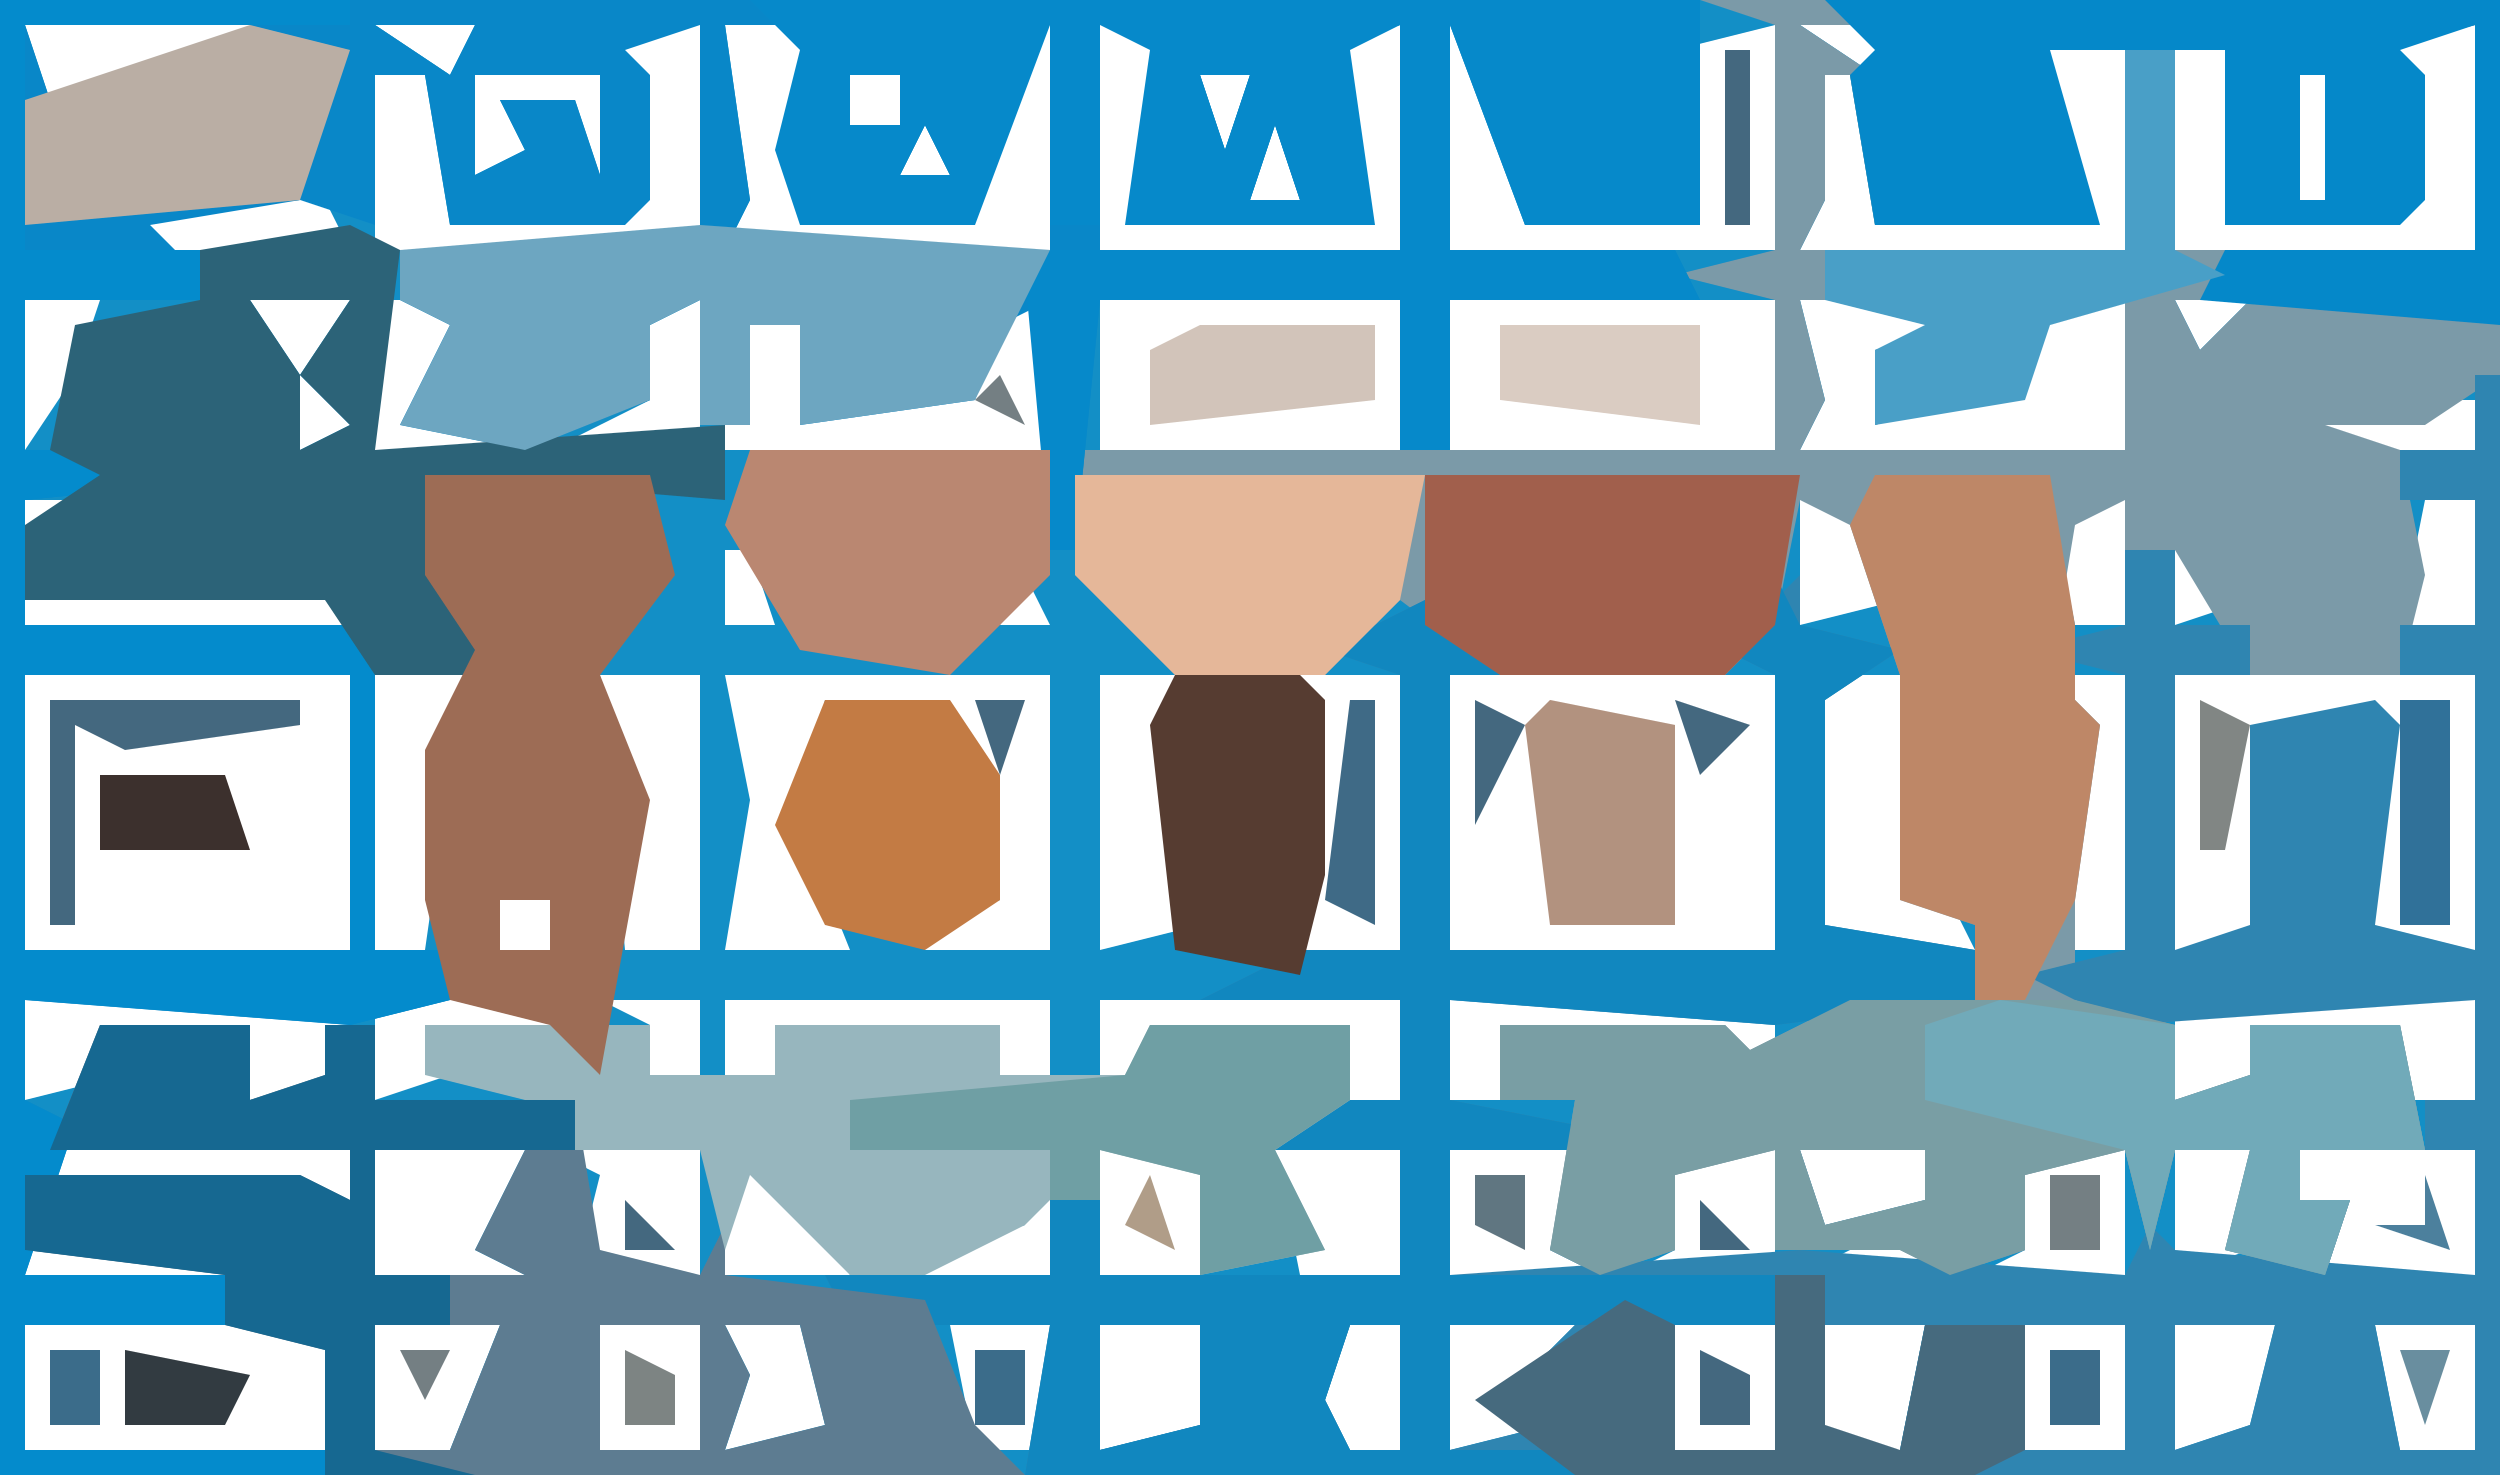 <?xml version="1.0" encoding="UTF-8"?>
<svg version="1.1" xmlns="http://www.w3.org/2000/svg" width="100" height="59">
<path d="M0,0 L100,0 L100,59 L0,59 Z M1,1 L2,4 L10,2 L10,1 Z M13,1 Z M15,1 L18,3 L19,1 Z M29,1 L30,8 L29,10 L42,10 L42,1 L38,2 L40,3 L39,8 L32,9 L33,1 Z M44,1 L44,10 L56,10 L56,1 L52,2 L54,2 L54,8 L46,8 L46,2 L48,1 Z M58,1 L58,10 L71,10 L71,1 L67,2 L68,9 L61,8 L60,3 L62,1 Z M72,1 L75,3 L76,1 Z M87,1 L87,10 L99,10 L99,1 L95,2 L96,3 L96,8 L89,9 L89,2 L91,1 Z M24,1 L25,8 L18,9 L17,3 L15,3 L15,10 L28,10 L28,1 Z M19,3 L19,7 L21,6 L20,4 L23,4 L24,7 L24,3 Z M34,3 L34,5 L36,5 L36,3 Z M48,3 L49,6 L50,3 Z M81,1 L83,8 L75,9 L74,3 L73,3 L73,8 L72,10 L85,10 L85,1 Z M78,3 Z M92,3 L92,8 L93,8 L93,3 Z M13,4 L14,6 Z M37,5 L36,7 L38,7 Z M51,5 L50,8 L52,8 Z M62,5 Z M64,5 Z M76,5 Z M80,5 Z M78,6 L79,8 Z M21,7 Z M12,6 L12,8 L1,9 L1,10 L14,10 Z M91,11 Z M1,12 L1,18 L3,15 L4,12 Z M5,12 Z M10,12 L12,15 L14,12 Z M15,12 L15,18 L21,18 L17,16 L18,14 L21,12 Z M22,12 L26,13 L26,16 L22,18 L28,18 L28,12 Z M29,12 L29,18 L42,18 L42,12 L39,13 L39,15 L32,16 L32,14 L37,13 L37,12 Z M44,12 L44,18 L56,18 L56,12 Z M58,12 L58,18 L71,18 L71,12 Z M72,12 L73,16 L72,18 L85,18 L85,12 L81,13 L81,15 L75,17 L75,14 L80,13 L80,12 Z M87,12 L88,14 L90,12 Z M93,12 Z M98,12 Z M5,15 Z M12,15 L12,18 L14,17 Z M93,16 L86,17 L86,18 L99,18 L99,16 Z M1,20 L1,21 L14,21 L14,20 Z M29,20 Z M72,20 L72,25 L76,24 L75,20 Z M82,20 L83,25 L85,25 L85,20 Z M87,20 L87,25 L90,24 Z M97,20 L96,25 L99,25 L99,20 Z M29,22 L29,25 L31,25 L30,22 Z M41,23 L40,25 L42,25 Z M56,23 Z M13,23 L1,24 L1,25 L14,25 Z M43,24 Z M55,24 Z M1,27 L1,38 L14,38 L14,27 Z M15,27 L15,38 L17,38 L18,31 L19,27 Z M24,27 L25,38 L28,38 L28,27 Z M29,27 L30,32 L29,38 L34,38 L32,33 L33,28 L38,29 L40,36 L37,37 L37,38 L42,38 L42,27 Z M44,27 L44,38 L48,37 L47,27 Z M52,27 L52,38 L56,38 L56,27 Z M58,27 L58,38 L71,38 L71,27 Z M72,27 L72,38 L79,38 L77,34 L77,27 Z M82,27 L83,34 L82,38 L85,38 L85,27 Z M87,27 L87,38 L92,38 L90,37 L91,34 L91,29 L95,29 L95,37 L93,38 L99,38 L99,27 Z M20,36 L20,38 L22,38 L22,36 Z M1,40 L1,44 L5,43 L4,41 L10,41 L10,44 L14,43 L14,40 Z M15,40 L15,44 L18,43 L17,41 L22,42 L22,40 Z M24,40 L26,41 L25,44 L28,44 L28,40 Z M29,40 L29,44 L32,43 L31,41 L40,41 L39,44 L42,44 L42,40 Z M44,40 L44,44 L46,43 L46,42 L54,42 L54,44 L56,44 L56,40 Z M58,40 L58,44 L60,44 L60,41 L69,41 L68,44 L71,43 L71,40 Z M72,40 L73,42 L74,40 Z M77,40 Z M83,40 L85,42 L85,40 Z M87,40 L87,44 L91,43 L90,41 L96,41 L95,44 L99,44 L99,40 Z M21,43 Z M35,43 Z M49,43 Z M64,43 Z M72,43 Z M78,43 Z M84,43 Z M92,43 Z M19,44 Z M23,44 Z M33,44 Z M47,44 Z M52,44 Z M62,44 Z M66,44 Z M1,46 L3,48 L14,48 L14,46 Z M15,46 L15,51 L21,51 L19,50 L21,46 Z M22,46 L24,47 L23,51 L28,51 L28,46 Z M29,46 L29,51 L34,51 L33,48 L31,48 L31,46 Z M35,46 Z M40,46 L41,49 L37,50 L37,51 L42,51 L42,46 Z M44,46 L44,51 L48,51 L49,46 Z M51,46 L52,51 L56,51 L56,46 Z M58,46 L58,51 L64,51 L62,50 L63,46 Z M66,46 L67,50 L65,51 L71,51 L71,46 Z M72,46 L73,49 L77,48 L77,46 Z M80,46 L81,50 L79,51 L85,51 L85,46 Z M87,46 L87,51 L90,50 L90,46 Z M92,46 L92,48 L94,48 L93,51 L99,51 L99,46 Z M1,50 L1,51 L14,51 L14,50 Z M76,49 L72,51 L78,51 Z M1,53 L1,58 L14,58 L14,53 Z M15,53 L15,58 L18,58 L20,53 Z M24,53 L24,58 L28,58 L28,53 Z M29,53 L30,55 L29,58 L33,57 L32,53 Z M38,53 L39,58 L42,58 L42,53 Z M44,53 L44,58 L48,57 L48,53 Z M54,53 L53,56 L54,58 L56,58 L56,53 Z M58,53 L58,58 L62,57 L60,56 L63,53 Z M67,53 L67,58 L71,58 L71,53 Z M72,53 L72,58 L76,58 L77,53 Z M81,53 L81,58 L85,58 L85,53 Z M87,53 L87,58 L90,57 L91,53 Z M95,53 L96,58 L99,58 L99,53 Z " fill="#138FC6" transform="translate(0,0)"/>
<path d="M0,0 L32,0 L32,15 L29,17 L25,17 L28,18 L29,23 L28,27 L22,27 L19,22 L17,22 L17,20 L15,21 L14,27 L16,29 L15,36 L15,40 L19,41 L19,44 L22,43 L22,41 L28,41 L29,46 L24,46 L24,48 L26,48 L25,51 L21,50 L22,46 L19,46 L18,50 L17,46 L13,47 L13,50 L10,51 L8,50 L3,50 L3,46 L-1,47 L-1,50 L-4,51 L-6,50 L-5,44 L-8,44 L-8,41 L1,41 L2,42 L6,40 L11,40 L11,37 L8,36 L8,27 L6,21 L4,20 L3,25 L1,27 L-8,27 L-12,24 L-15,27 L-21,27 L-25,23 L-25,18 L3,18 L3,12 L-1,11 L3,10 L3,1 Z M4,1 L7,3 L8,1 Z M19,1 L19,10 L31,10 L31,1 L27,2 L28,3 L28,8 L21,9 L21,2 L23,1 Z M13,1 L15,8 L7,9 L6,3 L5,3 L5,8 L4,10 L17,10 L17,1 Z M10,3 Z M24,3 L24,8 L25,8 L25,3 Z M8,5 Z M12,5 Z M10,6 L11,8 Z M23,11 Z M4,12 L5,16 L4,18 L17,18 L17,12 L13,13 L13,15 L7,17 L7,14 L12,13 L12,12 Z M19,12 L20,14 L22,12 Z M25,12 Z M30,12 Z M-4,43 Z M4,43 Z M10,43 Z M16,43 Z M24,43 Z M-2,44 Z M4,46 L5,49 L9,48 L9,46 Z " fill="#7B9AA8" transform="translate(68,0)"/>
<path d="M0,0 L68,0 L68,9 L61,9 L58,1 L58,10 L67,10 L68,12 L58,12 L58,18 L56,18 L56,12 L44,12 L43,22 L42,22 L42,12 L40,13 L39,16 L32,17 L32,13 L30,13 L30,17 L28,17 L28,12 L26,13 L26,16 L21,18 L16,17 L18,13 L16,12 L16,10 L28,10 L28,1 L25,2 L26,3 L26,8 L25,9 L18,9 L17,3 L15,3 L15,9 L12,8 L6,9 L9,12 L1,12 L1,18 L11,18 L11,19 L1,20 L1,25 L14,25 L15,26 L15,38 L18,38 L18,40 L14,41 L1,40 L1,44 L3,45 L1,51 L9,51 L9,53 L1,53 L1,58 L13,58 L13,59 L0,59 Z M1,1 L2,4 L10,2 L10,1 Z M13,1 Z M15,1 L18,3 L19,1 Z M29,1 L30,8 L29,10 L42,10 L42,1 L38,2 L40,3 L39,8 L32,9 L33,1 Z M44,1 L44,10 L56,10 L56,1 L52,2 L54,2 L54,8 L46,8 L46,2 L48,1 Z M19,3 L19,7 L21,6 L20,4 L23,4 L24,7 L24,3 Z M34,3 L34,5 L36,5 L36,3 Z M48,3 L49,6 L50,3 Z M13,4 L14,6 Z M37,5 L36,7 L38,7 Z M51,5 L50,8 L52,8 Z M62,5 Z M64,5 Z M21,7 Z M1,27 L1,38 L14,38 L14,27 Z " fill="#0987C8" transform="translate(0,0)"/>
<path d="M0,0 L1,0 L1,44 L-58,44 L-57,38 L-65,38 L-66,36 L-57,36 L-57,33 L-55,33 L-55,36 L-43,36 L-43,31 L-49,31 L-46,29 L-43,29 L-43,25 L-51,25 L-47,23 L-43,23 L-43,12 L-46,11 L-42,9 L-39,12 L-41,12 L-41,23 L-28,23 L-28,12 L-30,11 L-27,8 L-27,10 L-23,11 L-26,13 L-26,22 L-20,23 L-20,25 L-28,26 L-41,25 L-41,29 L-36,30 L-36,31 L-41,31 L-41,36 L-27,35 L-14,36 L-13,34 L-12,35 L0,36 L0,31 L-2,31 L-2,29 L0,29 L0,25 L-14,26 L-18,24 L-14,23 L-14,12 L-18,11 L-14,10 L-14,7 L-12,7 L-12,10 L-9,10 L-9,12 L-12,12 L-12,23 L-9,22 L-9,14 L-4,13 L-3,14 L-4,22 L0,23 L0,12 L-3,12 L-3,10 L0,10 L0,5 L-3,5 L-3,3 L0,3 Z M-55,38 L-55,43 L-51,42 L-51,38 Z M-45,38 L-46,41 L-45,43 L-43,43 L-43,38 Z M-41,38 L-41,43 L-37,42 L-39,41 L-36,38 Z M-32,38 L-32,43 L-28,43 L-28,38 Z M-27,38 L-27,43 L-23,43 L-22,38 Z M-18,38 L-18,43 L-14,43 L-14,38 Z M-12,38 L-12,43 L-9,42 L-8,38 Z M-4,38 L-3,43 L0,43 L0,38 Z " fill="#2F85B1" transform="translate(99,15)"/>
<path d="M0,0 L38,0 L38,9 L31,9 L28,1 L28,10 L37,10 L38,12 L28,12 L28,18 L26,18 L26,12 L14,12 L13,22 L12,22 L11,11 L12,10 L26,10 L26,1 L24,2 L25,9 L15,9 L16,2 L14,1 L14,9 L12,9 L12,1 L9,9 L2,9 L1,6 L2,2 Z M4,3 L4,5 L6,5 L6,3 Z M18,3 L19,6 L20,3 Z M7,5 L6,7 L8,7 Z M21,5 L20,8 L22,8 Z M32,5 Z M34,5 Z " fill="#0689CA" transform="translate(30,0)"/>
<path d="M0,0 L1,2 L5,3 L2,5 L2,14 L8,15 L8,17 L0,18 L-13,17 L-13,21 L-8,22 L-8,23 L-13,23 L-13,28 L0,28 L0,30 L-13,30 L-13,35 L-8,35 L-8,36 L-30,36 L-29,30 L-37,30 L-38,28 L-29,28 L-29,25 L-27,25 L-27,28 L-15,28 L-15,23 L-21,23 L-18,21 L-15,21 L-15,17 L-23,17 L-19,15 L-15,15 L-15,4 L-18,3 L-14,1 L-11,4 L-13,4 L-13,15 L0,15 L0,4 L-2,3 Z M-27,30 L-27,35 L-23,34 L-23,30 Z M-17,30 L-18,33 L-17,35 L-15,35 L-15,30 Z M0,27 Z " fill="#1187BF" transform="translate(71,23)"/>
<path d="M0,0 L6,0 L6,3 L9,2 L9,0 L11,0 L11,3 L19,3 L20,9 L24,10 L25,8 L25,10 L33,11 L35,16 L37,18 L9,18 L9,13 L5,12 L5,10 L-3,9 L-3,6 L8,6 L10,7 L10,5 L-2,5 Z M11,5 L11,10 L17,10 L15,9 L17,5 Z M11,12 L11,17 L14,17 L16,12 Z M20,12 L20,17 L24,17 L24,12 Z M25,12 L26,14 L25,17 L29,16 L28,12 Z " fill="#5D7C91" transform="translate(4,41)"/>
<path d="M0,0 L9,0 L13,1 L13,4 L16,3 L16,1 L22,1 L23,6 L18,6 L18,8 L20,8 L19,11 L15,10 L16,6 L13,6 L12,10 L11,6 L7,7 L7,10 L4,11 L2,10 L-3,10 L-3,6 L-7,7 L-7,10 L-10,11 L-12,10 L-11,4 L-14,4 L-14,1 L-5,1 L-4,2 Z M-10,3 Z M-2,3 Z M4,3 Z M10,3 Z M18,3 Z M-8,4 Z M-2,6 L-1,9 L3,8 L3,6 Z " fill="#799EA4" transform="translate(74,40)"/>
<path d="M0,0 L14,0 L14,1 L1,1 L1,10 L8,10 L9,12 L1,12 L1,18 L11,18 L11,19 L1,20 L1,25 L14,25 L15,26 L15,38 L18,38 L18,40 L14,41 L1,40 L1,44 L3,45 L1,51 L9,51 L9,53 L1,53 L1,58 L13,58 L13,59 L0,59 Z M1,27 L1,38 L14,38 L14,27 Z " fill="#048BCC" transform="translate(0,0)"/>
<path d="M0,0 L9,0 L9,2 L14,2 L14,0 L23,0 L23,2 L28,2 L29,0 L37,0 L37,3 L34,5 L36,9 L31,10 L31,6 L27,5 L27,7 L25,7 L24,8 L20,10 L17,10 L14,7 L13,6 L12,9 L11,5 L6,5 L4,3 L0,2 Z M18,2 Z M32,2 Z M16,3 Z M30,3 Z M18,5 Z " fill="#97B6BE" transform="translate(17,41)"/>
<path d="M0,0 L2,1 L1,9 L15,8 L15,11 L3,10 L6,18 L1,18 L-1,15 L-13,15 L-13,12 L-10,10 L-12,9 L-11,4 L-6,3 L-6,1 Z M-4,3 L-2,6 L0,3 Z M-9,6 Z M-2,6 L-2,9 L0,8 Z " fill="#2C6378" transform="translate(14,9)"/>
<path d="M0,0 L27,0 L27,13 L15,12 L16,10 L26,10 L26,1 L23,2 L24,3 L24,8 L23,9 L16,9 L16,2 L9,2 L11,9 L2,9 L1,3 L2,2 Z M5,3 Z M19,3 L19,8 L20,8 L20,3 Z M3,5 Z M7,5 Z M5,6 L6,8 Z " fill="#0588C9" transform="translate(73,0)"/>
<path d="M0,0 L9,0 L10,4 L7,8 L9,13 L7,24 L5,22 L1,21 L0,17 L0,11 L2,7 L0,4 Z M3,17 L3,19 L5,19 L5,17 Z " fill="#9D6C55" transform="translate(17,19)"/>
<path d="M0,0 L7,0 L8,6 L8,9 L9,10 L8,17 L6,21 L4,21 L4,18 L1,17 L1,8 L-1,2 Z " fill="#BE8767" transform="translate(75,19)"/>
<path d="M0,0 L2,1 Z M-14,0 L0,1 L-3,7 L-10,8 L-10,4 L-12,4 L-12,8 L-14,8 L-14,3 L-16,4 L-16,7 L-21,9 L-26,8 L-24,4 L-26,3 L-26,1 Z " fill="#6DA6C1" transform="translate(42,9)"/>
<path d="M0,0 L6,0 L6,3 L9,2 L9,0 L11,0 L11,3 L19,3 L19,5 L11,5 L11,10 L14,10 L14,12 L11,12 L11,17 L15,18 L9,18 L9,13 L5,12 L5,10 L-3,9 L-3,6 L8,6 L10,7 L10,5 L-2,5 Z " fill="#166891" transform="translate(4,41)"/>
<path d="M0,0 L15,0 L14,6 L12,8 L3,8 L0,6 Z " fill="#A15F4C" transform="translate(57,19)"/>
<path d="M0,0 L7,1 L7,4 L10,3 L10,1 L16,1 L17,6 L12,6 L12,8 L14,8 L13,11 L9,10 L10,6 L7,6 L6,10 L5,6 L-3,4 L-3,1 Z M4,3 Z M12,3 Z " fill="#71AAB9" transform="translate(80,40)"/>
<path d="M0,0 L14,0 L13,5 L10,8 L4,8 L0,4 Z " fill="#E5B799" transform="translate(43,19)"/>
<path d="M0,0 L12,0 L12,5 L8,9 L2,8 L-1,3 Z " fill="#BA8771" transform="translate(30,18)"/>
<path d="M0,0 L2,0 L2,6 L5,7 L6,2 L10,2 L10,7 L8,8 L-8,8 L-12,5 L-6,1 L-4,2 L-4,7 L0,7 Z " fill="#466A7E" transform="translate(71,51)"/>
<path d="M0,0 L8,0 L8,3 L5,5 L7,9 L2,10 L2,6 L-2,5 L-2,7 L-4,7 L-4,5 L-12,5 L-12,3 L-1,2 Z M3,2 Z M1,3 Z " fill="#6F9FA4" transform="translate(46,41)"/>
<path d="M0,0 L4,1 L2,7 L-9,8 L-9,3 Z " fill="#BAAEA4" transform="translate(10,1)"/>
<path d="M0,0 L2,0 L2,8 L4,9 L-3,11 L-4,14 L-10,15 L-10,12 L-8,11 L-12,10 L-12,8 L0,8 Z " fill="#499FC7" transform="translate(85,2)"/>
<path d="M0,0 L5,0 L6,1 L6,8 L5,12 L0,11 L-1,2 Z " fill="#563C31" transform="translate(47,27)"/>
<path d="M0,0 L5,0 L7,3 L7,8 L4,10 L0,9 L-2,5 Z " fill="#C37B44" transform="translate(33,28)"/>
<path d="M0,0 L5,1 L5,9 L0,9 L-1,1 Z " fill="#B2927F" transform="translate(62,28)"/>
<path d="M0,0 L7,0 L7,3 L-2,4 L-2,1 Z " fill="#D2C4BA" transform="translate(48,13)"/>
<path d="M0,0 L8,0 L8,4 L0,3 Z " fill="#DACCC2" transform="translate(60,13)"/>
<path d="M0,0 L10,0 L10,1 L3,2 L1,1 L1,9 L0,9 Z " fill="#44687F" transform="translate(2,28)"/>
<path d="M0,0 L5,0 L6,3 L0,3 Z " fill="#3C302D" transform="translate(4,31)"/>
<path d="M0,0 L5,1 L4,3 L0,3 Z " fill="#323B41" transform="translate(5,54)"/>
<path d="M0,0 L2,0 L2,9 L0,9 Z " fill="#307199" transform="translate(96,28)"/>
<path d="M0,0 L1,0 L1,9 L-1,8 Z " fill="#3F6A86" transform="translate(54,28)"/>
<path d="M0,0 L2,1 L1,6 L0,6 Z " fill="#818684" transform="translate(88,28)"/>
<path d="M0,0 L1,0 L1,7 L0,7 Z " fill="#44687F" transform="translate(69,2)"/>
<path d="M0,0 L2,0 L2,3 L0,3 Z " fill="#3B6C8A" transform="translate(82,54)"/>
<path d="M0,0 L2,0 L2,3 L0,3 Z " fill="#3B6C8A" transform="translate(39,54)"/>
<path d="M0,0 L2,0 L2,3 L0,3 Z " fill="#3B6C8A" transform="translate(2,54)"/>
<path d="M0,0 L2,0 L2,3 L0,3 Z " fill="#747F83" transform="translate(82,47)"/>
<path d="M0,0 L2,1 L0,5 Z " fill="#44687F" transform="translate(59,28)"/>
<path d="M0,0 L2,0 L1,3 Z " fill="#698E9F" transform="translate(96,54)"/>
<path d="M0,0 L2,1 L2,3 L0,3 Z " fill="#7D8483" transform="translate(25,54)"/>
<path d="M0,0 L2,1 L2,3 L0,3 Z " fill="#44687F" transform="translate(68,54)"/>
<path d="M0,0 L1,3 L-2,2 L0,2 Z " fill="#4C809D" transform="translate(97,47)"/>
<path d="M0,0 L2,0 L2,3 L0,2 Z " fill="#607681" transform="translate(59,47)"/>
<path d="M0,0 L3,1 L1,3 Z " fill="#44687F" transform="translate(67,28)"/>
<path d="M0,0 L1,3 L-1,2 Z " fill="#B09D88" transform="translate(46,47)"/>
<path d="M0,0 L4,1 Z " fill="#44687F" transform="translate(5,35)"/>
<path d="M0,0 L1,4 Z " fill="#687982" transform="translate(45,31)"/>
<path d="M0,0 L1,4 Z " fill="#B09D88" transform="translate(74,28)"/>
<path d="M0,0 L1,4 Z " fill="#376E90" transform="translate(26,28)"/>
<path d="M0,0 L2,0 L1,3 Z " fill="#44687F" transform="translate(39,28)"/>
<path d="M0,0 L1,4 Z " fill="#8C8B85" transform="translate(83,13)"/>
<path d="M0,0 Z " fill="#63889A" transform="translate(88,54)"/>
<path d="M0,0 L2,0 L1,2 Z " fill="#747F83" transform="translate(16,54)"/>
<path d="M0,0 L2,2 L0,2 Z " fill="#44687F" transform="translate(68,48)"/>
<path d="M0,0 L2,2 L0,2 Z " fill="#44687F" transform="translate(25,48)"/>
<path d="M0,0 L1,2 L-1,1 Z " fill="#747F83" transform="translate(40,15)"/>
<path d="M0,0 L2,1 Z " fill="#44687F" transform="translate(10,56)"/>
<path d="M0,0 L2,1 Z " fill="#44687F" transform="translate(31,49)"/>
<path d="M0,0 L2,1 Z " fill="#44687F" transform="translate(16,49)"/>
<path d="M0,0 L2,1 Z " fill="#8C8B85" transform="translate(53,47)"/>
<path d="M0,0 Z " fill="#1281C5" transform="translate(97,41)"/>
<path d="M0,0 Z " fill="#44687F" transform="translate(88,41)"/>
<path d="M0,0 Z " fill="#44687F" transform="translate(11,41)"/>
<path d="M0,0 Z " fill="#2B74A2" transform="translate(2,41)"/>
<path d="M0,0 Z " fill="#44687F" transform="translate(88,35)"/>
<path d="M0,0 L2,1 Z " fill="#44687F" transform="translate(45,36)"/>
<path d="M0,0 Z " fill="#44687F" transform="translate(31,28)"/>
<path d="M0,0 Z " fill="#2B74A2" transform="translate(16,28)"/>
<path d="M0,0 Z " fill="#44687F" transform="translate(74,56)"/>
<path d="M0,0 Z " fill="#44687F" transform="translate(45,56)"/>
<path d="M0,0 Z " fill="#44687F" transform="translate(31,56)"/>
<path d="M0,0 Z " fill="#44687F" transform="translate(16,56)"/>
<path d="M0,0 Z " fill="#1281C5" transform="translate(54,55)"/>
<path d="M0,0 Z " fill="#44687F" transform="translate(74,54)"/>
<path d="M0,0 Z " fill="#44687F" transform="translate(59,54)"/>
<path d="M0,0 Z " fill="#44687F" transform="translate(10,54)"/>
<path d="M0,0 Z " fill="#44687F" transform="translate(54,49)"/>
<path d="M0,0 Z " fill="#D4AF8B" transform="translate(94,47)"/>
<path d="M0,0 Z " fill="#D4AF8B" transform="translate(88,47)"/>
<path d="M0,0 Z " fill="#44687F" transform="translate(69,47)"/>
<path d="M0,0 Z " fill="#44687F" transform="translate(26,47)"/>
<path d="M0,0 Z " fill="#44687F" transform="translate(16,47)"/>
<path d="M0,0 Z " fill="#1281C5" transform="translate(83,36)"/>
<path d="M0,0 Z " fill="#44687F" transform="translate(40,36)"/>
<path d="M0,0 Z " fill="#D4AF8B" transform="translate(31,36)"/>
<path d="M0,0 Z " fill="#44687F" transform="translate(26,36)"/>
<path d="M0,0 Z " fill="#44687F" transform="translate(89,34)"/>
<path d="M0,0 Z " fill="#D4AF8B" transform="translate(67,34)"/>
<path d="M0,0 Z " fill="#D4AF8B" transform="translate(60,34)"/>
<path d="M0,0 Z " fill="#D4AF8B" transform="translate(75,33)"/>
<path d="M0,0 Z " fill="#44687F" transform="translate(16,33)"/>
<path d="M0,0 Z " fill="#44687F" transform="translate(11,32)"/>
<path d="M0,0 Z " fill="#44687F" transform="translate(45,28)"/>
<path d="M0,0 Z " fill="#1281C5" transform="translate(97,23)"/>
<path d="M0,0 Z " fill="#D4AF8B" transform="translate(73,23)"/>
<path d="M0,0 Z " fill="#D4AF8B" transform="translate(81,16)"/>
<path d="M0,0 Z " fill="#44687F" transform="translate(69,16)"/>
<path d="M0,0 Z " fill="#44687F" transform="translate(59,16)"/>
<path d="M0,0 Z " fill="#D4AF8B" transform="translate(26,16)"/>
<path d="M0,0 Z " fill="#44687F" transform="translate(16,13)"/>
<path d="M0,0 Z " fill="#1281C5" transform="translate(97,8)"/>
<path d="M0,0 Z " fill="#44687F" transform="translate(59,8)"/>
<path d="M0,0 Z " fill="#1281C5" transform="translate(40,8)"/>
<path d="M0,0 Z " fill="#44687F" transform="translate(26,8)"/>
<path d="M0,0 Z " fill="#1281C5" transform="translate(16,8)"/>
<path d="M0,0 Z " fill="#1281C5" transform="translate(97,2)"/>
<path d="M0,0 Z " fill="#1281C5" transform="translate(83,2)"/>
<path d="M0,0 Z " fill="#44687F" transform="translate(26,2)"/>
</svg>
